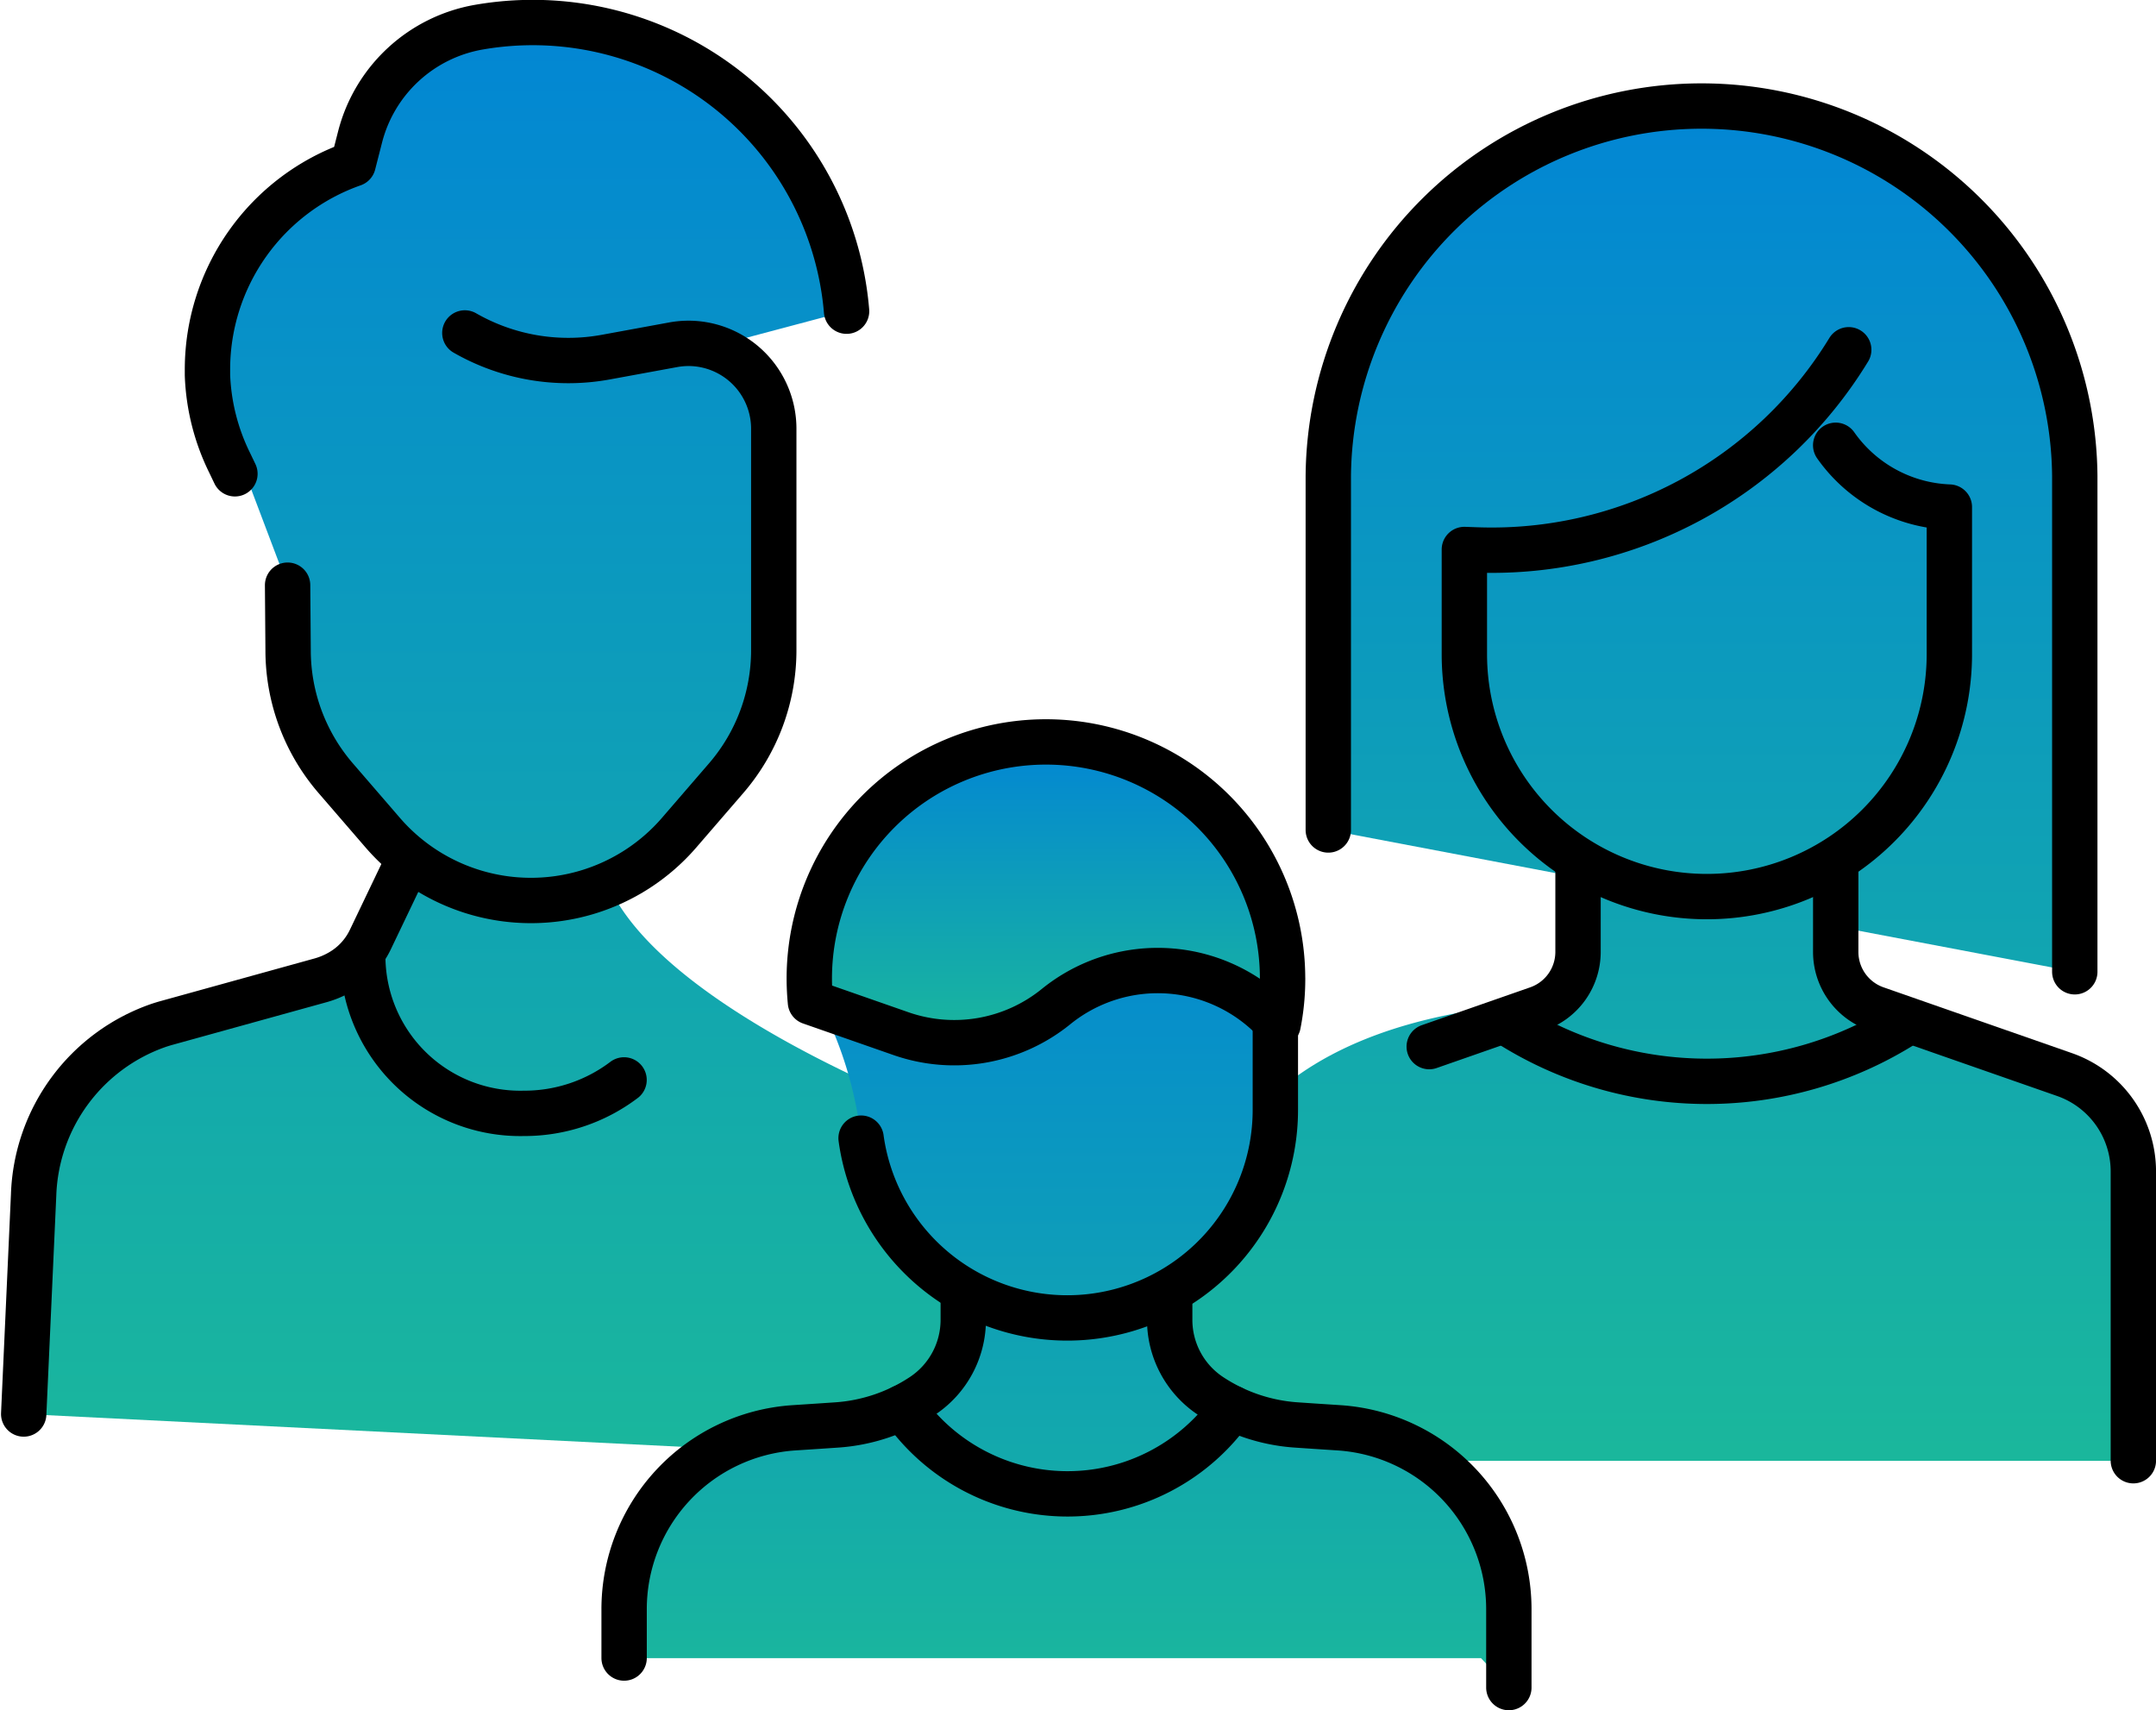 <svg xmlns="http://www.w3.org/2000/svg" xmlns:xlink="http://www.w3.org/1999/xlink" width="71.301" height="56.568" viewBox="0 0 71.301 56.568">
  <defs>
    <linearGradient id="linear-gradient" x1="0.5" x2="0.5" y2="1" gradientUnits="objectBoundingBox">
      <stop offset="0" stop-color="#0286d4"/>
      <stop offset="1" stop-color="#1ab79c"/>
    </linearGradient>
  </defs>
  <g id="Group_1775" data-name="Group 1775" transform="translate(0.783 -2.373)">
    <g id="Group_1668" data-name="Group 1668" transform="translate(-760.981 -1116)">
      <path id="Union_8" data-name="Union 8" d="M-1528-1066.126l.328-7.254a6.152,6.152,0,0,1,4.111-5.594c.107-.036.217-.068.328-.1l5.057-1.4a2.772,2.772,0,0,0,.6-.247,2.461,2.461,0,0,0,1.04-1.1l1.246-2.606h.144a6.486,6.486,0,0,1-.988-.929l-1.554-1.8a6.478,6.478,0,0,1-1.57-4.227l-.018-2.151-1.426-3.771-.313.084-.176-.367a7.145,7.145,0,0,1-.732-2.9c0-.061,0-.121,0-.183a7.211,7.211,0,0,1,4.82-6.8l.229-.895a4.917,4.917,0,0,1,1.426-2.39,4.907,4.907,0,0,1,2.494-1.235,10.478,10.478,0,0,1,1.791-.156,10.416,10.416,0,0,1,5.853,1.8,10.409,10.409,0,0,1,4.528,7.744l-4.442,1.181a2.824,2.824,0,0,1,1.635,1.271,2.8,2.8,0,0,1,.394,1.436v7.33a6.474,6.474,0,0,1-1.571,4.227l-1.553,1.8a6.479,6.479,0,0,1-2.353,1.724c2,4.483,12.168,8.026,12.168,8.026l-.508,11.027Z" transform="translate(2288.982 2231.265)" fill="url(#linear-gradient)"/>
      <path id="Path_2150" data-name="Path 2150" d="M26.072,18.42l-.176-.367a7.137,7.137,0,0,1-.732-2.9c0-.061,0-.121,0-.182a7.21,7.21,0,0,1,4.819-6.8l.229-.895a4.926,4.926,0,0,1,3.92-3.626A10.414,10.414,0,0,1,46.3,13.042" transform="translate(741.895 1115.623)" fill="none" stroke="#000" stroke-linecap="round" stroke-linejoin="round" stroke-width="1.5"/>
      <path id="Path_2151" data-name="Path 2151" d="M40.47,40.086a6.878,6.878,0,0,0,4.658.8l2.229-.409a2.877,2.877,0,0,1,.509-.047,2.823,2.823,0,0,1,2.82,2.82v7.329a6.477,6.477,0,0,1-1.57,4.228l-1.554,1.8a6.476,6.476,0,0,1-9.813,0l-1.554-1.8a6.476,6.476,0,0,1-1.57-4.228l-.017-2.151" transform="translate(735.101 1089.299)" fill="none" stroke="#000" stroke-linecap="round" stroke-linejoin="round" stroke-width="1.5"/>
      <path id="Path_2152" data-name="Path 2152" d="M16.211,102.318l-1.247,2.606a2.459,2.459,0,0,1-1.04,1.1,2.765,2.765,0,0,1-.6.247l-5.057,1.4c-.11.03-.22.063-.328.1a6.152,6.152,0,0,0-4.111,5.593L3.5,120.616" transform="translate(757.482 1044.523)" fill="none" stroke="#000" stroke-linecap="round" stroke-linejoin="round" stroke-width="1.5"/>
      <path id="Path_2153" data-name="Path 2153" d="M43.482,113.98a5.208,5.208,0,0,0,5.324,5.084,5.462,5.462,0,0,0,3.316-1.106" transform="translate(728.714 1036.132)" fill="none" stroke="#000" stroke-linecap="round" stroke-linejoin="round" stroke-width="1.5"/>
    </g>
    <g id="Group_1669" data-name="Group 1669" transform="translate(-760.981 -1114.084)">
      <path id="Union_5" data-name="Union 5" d="M-1526.989-1067.222s-5.386-12.924,8.7-14.953a19.112,19.112,0,0,0,3.128-.689v-3.656l-8.259-1.569v-11.71a12.344,12.344,0,0,1,12.344-12.344,12.344,12.344,0,0,1,12.344,12.344v16.4l-7.906-1.5v.847a1.991,1.991,0,0,0,1.335,1.879l6.232,2.177a3.392,3.392,0,0,1,2.275,3.2v9.573Z" transform="translate(2327.545 2231.995)" fill="url(#linear-gradient)"/>
      <path id="Path_2159" data-name="Path 2159" d="M174.135,96.557v2.715a1.991,1.991,0,0,1-1.335,1.88l-3.586,1.252" transform="translate(638.25 1048.668)" fill="none" stroke="#000" stroke-linecap="round" stroke-linejoin="round" stroke-width="1.5"/>
      <path id="Path_2160" data-name="Path 2160" d="M217.142,96.557v2.715a1.991,1.991,0,0,0,1.335,1.88l6.233,2.177a3.393,3.393,0,0,1,2.275,3.2V116.1" transform="translate(603.765 1048.668)" fill="none" stroke="#000" stroke-linecap="round" stroke-linejoin="round" stroke-width="1.5"/>
      <path id="Path_2161" data-name="Path 2161" d="M178.672,114.764a12.234,12.234,0,0,0,13.06,0" transform="translate(631.444 1035.568)" fill="none" stroke="#000" stroke-linecap="round" stroke-linejoin="round" stroke-width="1.5"/>
      <path id="Path_2162" data-name="Path 2162" d="M185.641,38.393a4.814,4.814,0,0,0,3.759,2.044V45.3a8.019,8.019,0,0,1-16.039,0v-3.46l.426.015a13.828,13.828,0,0,0,12.285-6.621" transform="translate(635.265 1092.791)" fill="none" stroke="#000" stroke-linecap="round" stroke-linejoin="round" stroke-width="1.5"/>
      <path id="Path_2163" data-name="Path 2163" d="M157.315,30.157V18.447a12.344,12.344,0,0,1,24.687,0v16.4" transform="translate(646.811 1113.75)" fill="none" stroke="#000" stroke-linecap="round" stroke-linejoin="round" stroke-width="1.5"/>
    </g>
    <g id="Group_1670" data-name="Group 1670" transform="translate(108.019 -32.686)">
      <path id="Union_9" data-name="Union 9" d="M-1499.66-1085.755H-1528v-1.615a6.013,6.013,0,0,1,5.611-6l.837-.055.578-.039a5.831,5.831,0,0,0,1.651-.355,5.591,5.591,0,0,0,.536-.23h0a5.7,5.7,0,0,0,.66-.38l0,0a3.019,3.019,0,0,0,1.343-2.511v-.571l.047-.4a6.885,6.885,0,0,1-3.423-5.036,12.878,12.878,0,0,0-1.795-5.251l11.187-3.937,4.306,5.422v2.816a6.88,6.88,0,0,1-3.761,6.134l.284,2.2.041.024a2.62,2.62,0,0,1-.058-.547v-.531l2.24,2.365,1.506.888,1.123.557.74.044a5.781,5.781,0,0,1,5.61,5.58v2.409Z" transform="translate(1439.835 1175.654)" fill="url(#linear-gradient)"/>
      <path id="Path_2158" data-name="Path 2158" d="M111.778,106.2a7.783,7.783,0,0,1-.147,1.516,5.341,5.341,0,0,0-7.347-.587,5.344,5.344,0,0,1-5.129.893l-2.992-1.045c-.024-.255-.038-.514-.038-.777a7.826,7.826,0,1,1,15.652,0Z" transform="translate(-178.163 -38.777)" fill="url(#linear-gradient)"/>
      <path id="Path_2305" data-name="Path 2305" d="M115.937,131.677v2.816a6.882,6.882,0,0,1-13.7.951" transform="translate(-182.562 -62.742)" fill="none" stroke="#000" stroke-linecap="round" stroke-linejoin="round" stroke-width="1.5"/>
      <path id="Path_2306" data-name="Path 2306" d="M85.5,164.5v.57a3.02,3.02,0,0,1-1.343,2.512l0,0a5.847,5.847,0,0,1-2.848.966l-.577.039-.838.055a6.013,6.013,0,0,0-5.61,6v1.614" transform="translate(-162.446 -86.36)" fill="none" stroke="#000" stroke-linecap="round" stroke-linejoin="round" stroke-width="1.5"/>
      <path id="Path_2307" data-name="Path 2307" d="M138.618,164.5v.57a3.02,3.02,0,0,0,1.343,2.512l0,0a5.847,5.847,0,0,0,2.848.966l.577.039.838.055a6.013,6.013,0,0,1,5.61,6v2.591" transform="translate(-208.737 -86.36)" fill="none" stroke="#000" stroke-linecap="round" stroke-linejoin="round" stroke-width="1.5"/>
      <path id="Path_2308" data-name="Path 2308" d="M107.119,176.853a6.634,6.634,0,0,0,10.895.025" transform="translate(-186.073 -95.247)" fill="none" stroke="#000" stroke-linecap="round" stroke-linejoin="round" stroke-width="1.5"/>
      <path id="Path_2309" data-name="Path 2309" d="M111.778,106.2a7.783,7.783,0,0,1-.147,1.516,5.341,5.341,0,0,0-7.347-.587,5.344,5.344,0,0,1-5.129.893l-2.992-1.045c-.024-.255-.038-.514-.038-.777a7.826,7.826,0,1,1,15.652,0Z" transform="translate(-178.163 -38.777)" fill="none" stroke="#000" stroke-linecap="round" stroke-linejoin="round" stroke-width="1.5"/>
    </g>
  </g>
</svg>
